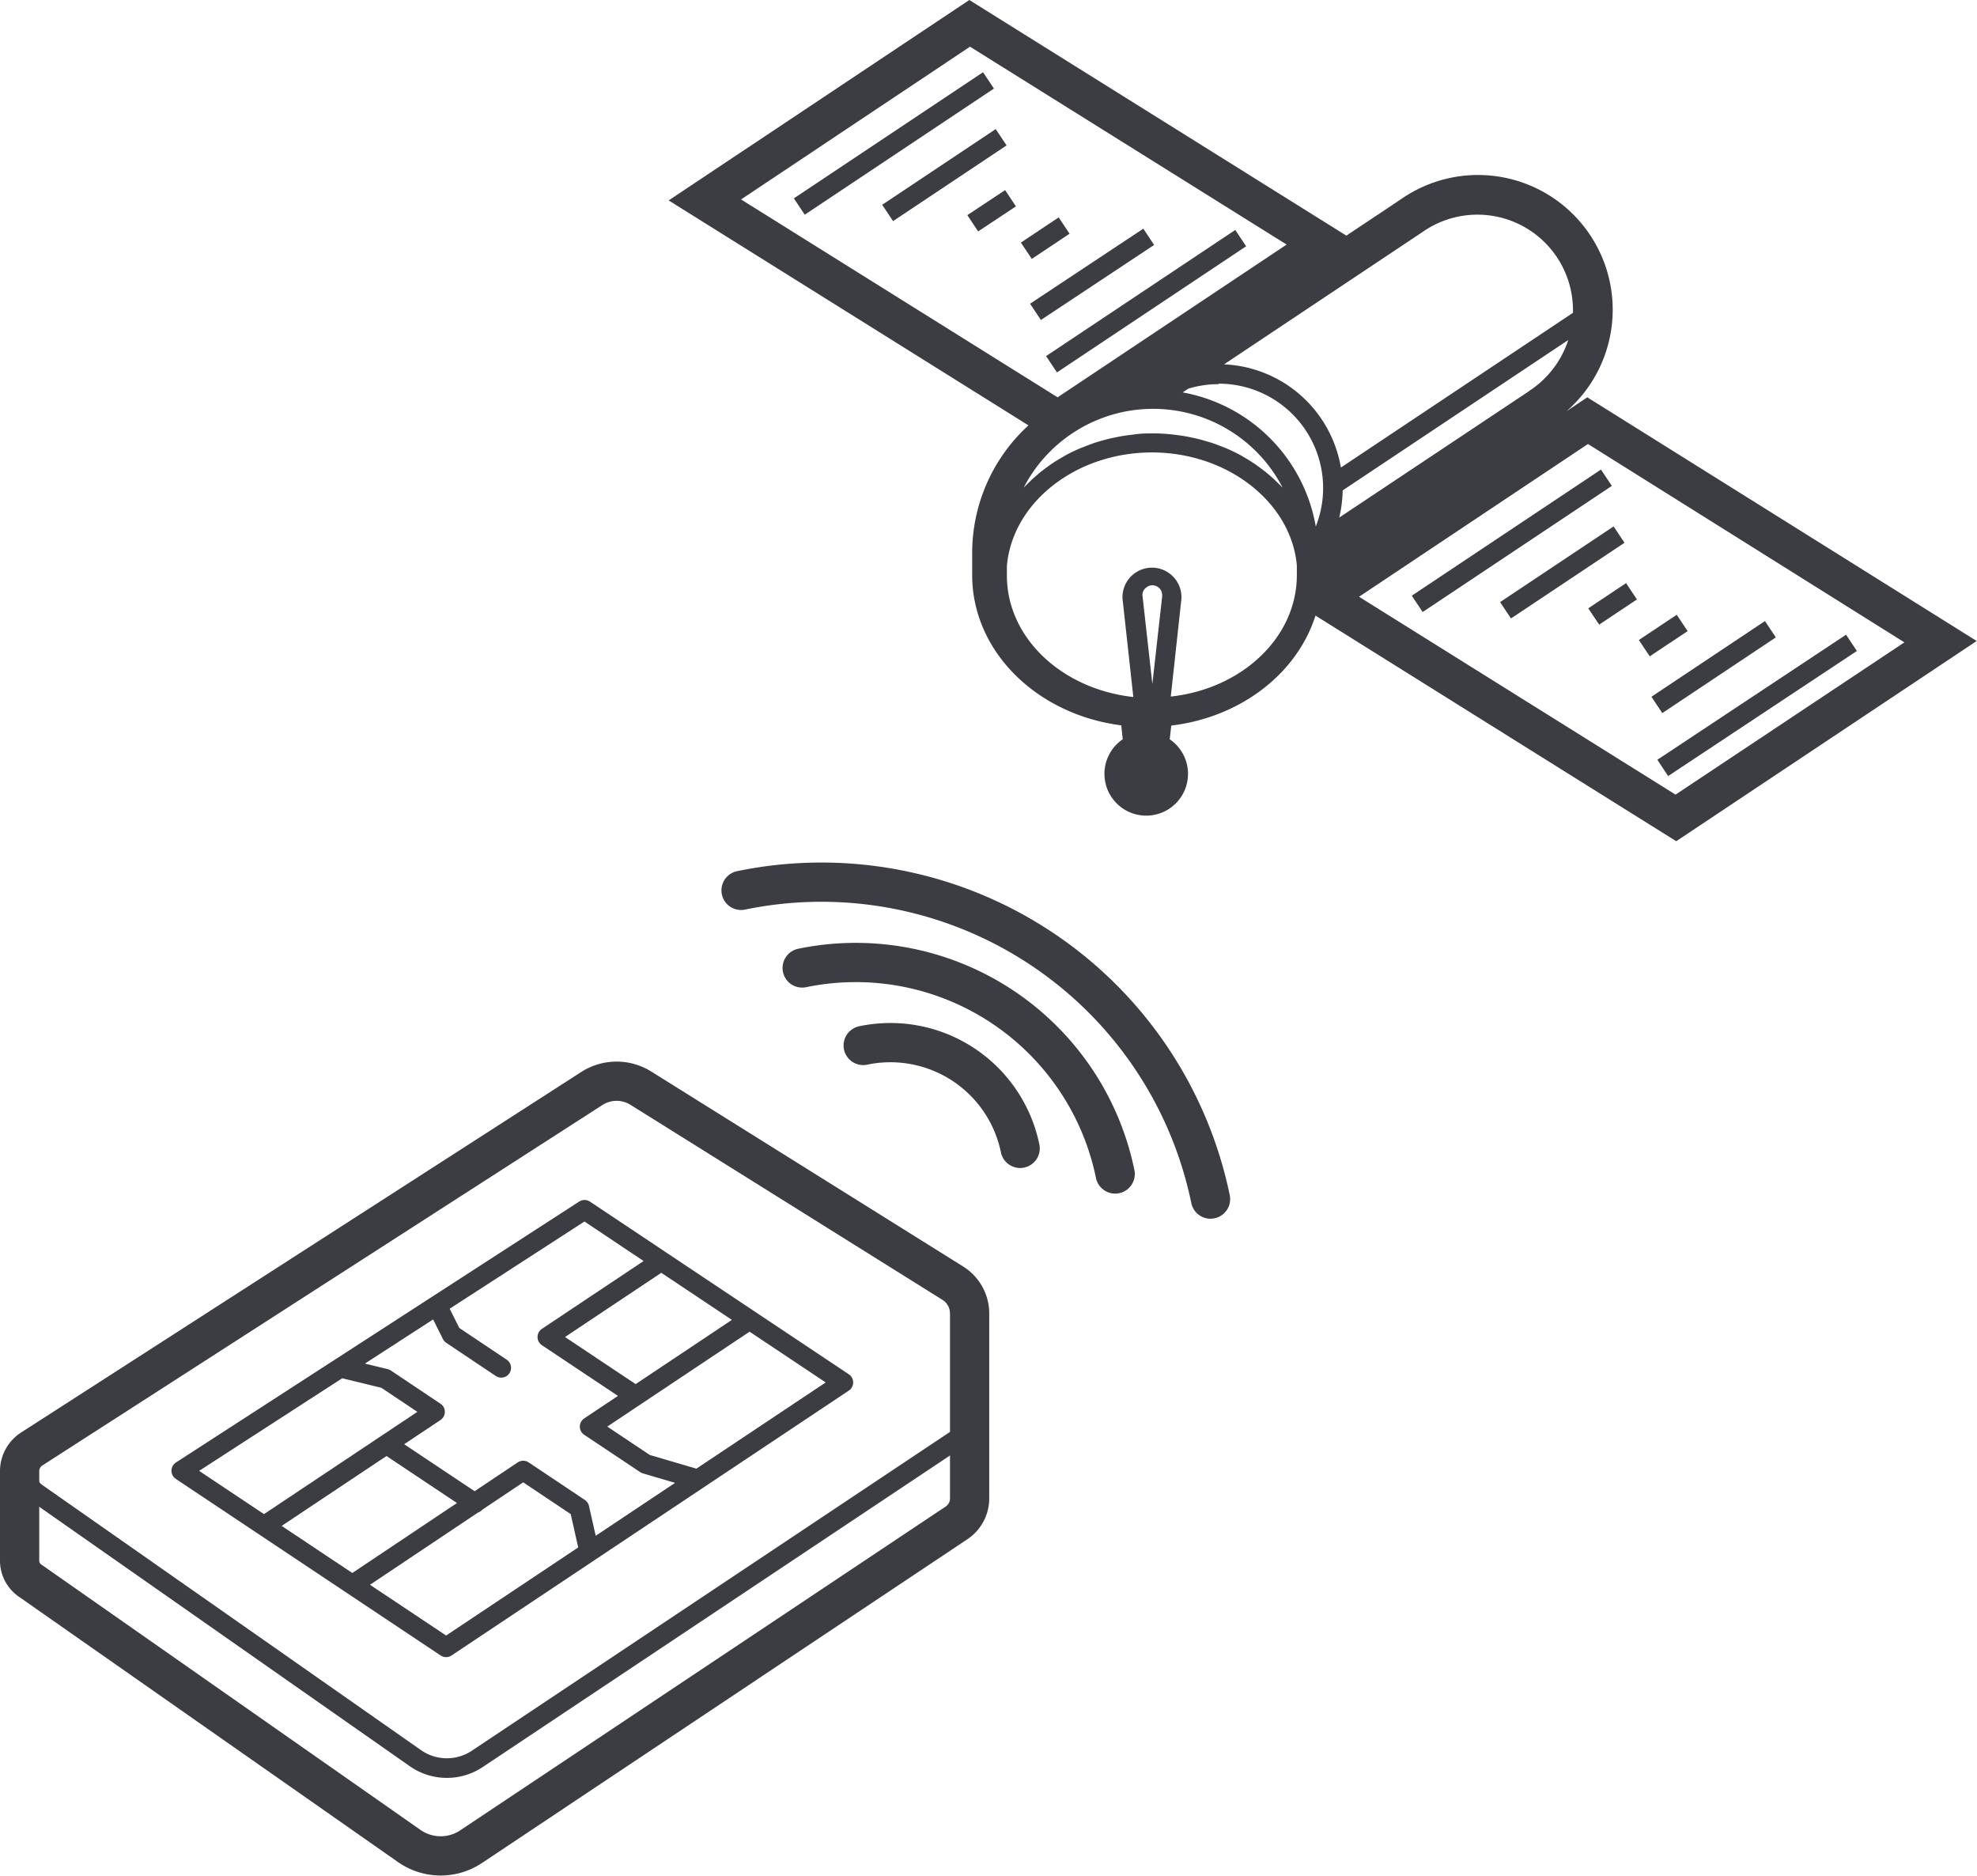 <?xml version="1.0" encoding="UTF-8"?> <svg xmlns="http://www.w3.org/2000/svg" xmlns:xlink="http://www.w3.org/1999/xlink" viewBox="0 0 201.55 191.2"> <defs> <clipPath id="a" transform="translate(0)"> <rect width="201.54" height="191.2" style="fill:none"></rect> </clipPath> </defs> <title>Ресурс 1</title> <g style="clip-path:url(#a)"> <path d="M75.55,90.76h0a40.51,40.51,0,0,1,47.86,31.47M81.78,98.67h0a27,27,0,0,1,31.91,21M88,106.57h0A13.5,13.5,0,0,1,104,117.06" transform="translate(0)" style="fill:none;stroke:#3b3d42;stroke-linecap:round;stroke-linejoin:round;stroke-width:4px"></path> <path d="M97.15,130.81,65.36,110.94a4.67,4.67,0,0,0-5,0L3.24,147.7A2.69,2.69,0,0,0,2,149.88H2v9.29a2.48,2.48,0,0,0,1.14,2l38.58,27a5.59,5.59,0,0,0,6.31.07l49.48-33a3,3,0,0,0,1.34-2.5V133.89A3.65,3.65,0,0,0,97.15,130.81Z" transform="translate(0)" style="fill:none;stroke:#3b3d42;stroke-miterlimit:10;stroke-width:4px"></path> </g> <path d="M64.8,142.29l-9-6h0l11.62-7.75m-28,18.69,9,6M34.71,139.42l4.59,1.12,5.05,3.38h0L26.92,155.54m9.56,5.63L53.34,149.9l5.73,3.83,1,4.44M44.55,133.05l1.5,3,5.05,3.38M71.16,150.8l-5.34-1.57-5.71-3.81,16.31-10.88M18.48,149.92l27,18,40.5-27-26.39-17.6Z" transform="translate(0)" style="fill:none;stroke:#3b3d42;stroke-linecap:round;stroke-linejoin:round;stroke-width:2px"></path> <g style="clip-path:url(#a)"> <path d="M2.63,149.92v9.29a2.49,2.49,0,0,0,1.15,2l38.57,27a5.59,5.59,0,0,0,6.31.07l49.48-33a3,3,0,0,0,1.34-2.5V133.93a3.64,3.64,0,0,0-1.7-3.08L66,111a4.65,4.65,0,0,0-5,0L3.86,147.74a2.7,2.7,0,0,0-.08,4.48l38.57,27a5.59,5.59,0,0,0,6.31.07l50.82-33.88" transform="translate(0)" style="fill:none;stroke:#3b3d42;stroke-miterlimit:10;stroke-width:2px"></path> <path d="M136,57.12h0l.28.39,0,0ZM98.89,4.76l32.28,20.17L107.82,40.5,75.55,20.33Zm25.34,34.35a10.64,10.64,0,0,1,9.91,14.56A16.81,16.81,0,0,0,120.57,40l.57-.38a10.55,10.55,0,0,1,3.09-.46m31.67.7-19.37,12.9a12.65,12.65,0,0,0,.35-2.77l23-15.33a9.85,9.85,0,0,1-4,5.2m38.27,25.62L170.82,81,138.55,60.83l23.34-15.57ZM160.34,31.9,136.7,47.66a12.65,12.65,0,0,0-11.91-10.52l20.29-13.53a9.74,9.74,0,0,1,15.28,8c0,.09,0,.18,0,.27M104.63,49.44l-.27.27a14.86,14.86,0,0,1,26.4,0l-.27-.26c-.24-.25-.5-.5-.76-.74l-.44-.38c-.28-.24-.57-.46-.86-.67l-.45-.33c-.37-.25-.76-.49-1.15-.72l-.25-.15c-.49-.27-1-.51-1.51-.74l-.43-.17c-.39-.15-.77-.3-1.17-.43l-.59-.17c-.36-.11-.73-.21-1.11-.29l-.62-.13c-.4-.08-.8-.14-1.21-.19l-.57-.07a18,18,0,0,0-1.81-.09c-.61,0-1.21,0-1.81.09l-.57.07c-.4.05-.8.11-1.2.19l-.63.13c-.38.08-.74.18-1.1.28l-.6.18c-.39.13-.77.28-1.15.43-.15.06-.31.11-.45.18a14.86,14.86,0,0,0-1.5.73l-.29.17c-.38.22-.76.45-1.12.7l-.46.33c-.29.22-.57.43-.84.66l-.46.4c-.26.23-.51.48-.75.73m14.72,21.62,1.09-10a2.53,2.53,0,0,0,0-.38,3,3,0,1,0-6,.36l1.1,10c-7.32-.81-12.89-6.06-12.89-12.38,0-.32,0-.64,0-1,.58-6.48,7.07-11.55,14.78-11.55a17.34,17.34,0,0,1,4.18.51c5.76,1.44,10.13,5.78,10.6,11,0,.31,0,.63,0,1,0,6.37-5.65,11.65-13,12.39M116.74,60a1,1,0,0,1,.74-.34,1,1,0,0,1,1,1,.76.76,0,0,1,0,.14l-1,8.93-1-8.95a.92.92,0,0,1,.23-.76m84.81,5.32L161.82,40.5l-2.12,1.42a13.73,13.73,0,0,0-16.85-21.63l-.23.15a2.75,2.75,0,0,0-.24.17l-.24.15-.23.16-1.42.95-.24.15-.47.32-.24.16-.48.32-.23.15-.48.32-.23.15a2.75,2.75,0,0,0-.24.17l-.24.15-.23.16-.15.1L98.82,0,68.17,20.43l36.68,22.93a17.63,17.63,0,0,0-5.74,13c0,.41,0,.8,0,1.2s0,.7,0,1.05c0,7.76,6.55,14.22,15.2,15.33l.15,1.42a4.26,4.26,0,1,0,4.79,0l.16-1.4c7.12-.85,12.84-5.34,14.7-11.21l36.78,23Z" transform="translate(0)" style="fill:#3b3d42"></path> </g> <rect x="105.25" y="29.71" width="23.18" height="2" transform="translate(2.59 69.96) rotate(-33.69)" style="fill:#3b3d42"></rect> <rect x="104.74" y="26.49" width="13.91" height="2" transform="matrix(0.83, -0.55, 0.55, 0.83, 3.51, 66.58)" style="fill:#3b3d42"></rect> <rect x="104.24" y="23.28" width="4.63" height="2" transform="translate(4.43 63.18) rotate(-33.69)" style="fill:#3b3d42"></rect> <rect x="99.09" y="20.06" width="4.64" height="2" transform="matrix(0.83, -0.55, 0.55, 0.83, 5.34, 59.78)" style="fill:#3b3d42"></rect> <rect x="89.32" y="16.85" width="13.91" height="2" transform="translate(6.27 56.4) rotate(-33.69)" style="fill:#3b3d42"></rect> <rect x="79.54" y="13.63" width="23.18" height="2" transform="translate(7.19 53) rotate(-33.69)" style="fill:#3b3d42"></rect> <rect x="168.25" y="70.21" width="23.18" height="2" transform="matrix(0.83, -0.55, 0.55, 0.83, -9.3, 111.71)" style="fill:#3b3d42"></rect> <rect x="167.74" y="66.99" width="13.91" height="2" transform="translate(-8.37 108.33) rotate(-33.69)" style="fill:#3b3d42"></rect> <rect x="167.24" y="63.78" width="4.64" height="2" transform="translate(-7.46 104.91) rotate(-33.68)" style="fill:#3b3d42"></rect> <rect x="162.09" y="60.56" width="4.63" height="2" transform="translate(-6.54 101.53) rotate(-33.69)" style="fill:#3b3d42"></rect> <rect x="152.32" y="57.35" width="13.91" height="2" transform="translate(-5.62 98.15) rotate(-33.69)" style="fill:#3b3d42"></rect> <rect x="142.54" y="54.13" width="23.18" height="2" transform="translate(-4.7 94.75) rotate(-33.69)" style="fill:#3b3d42"></rect> </svg> 